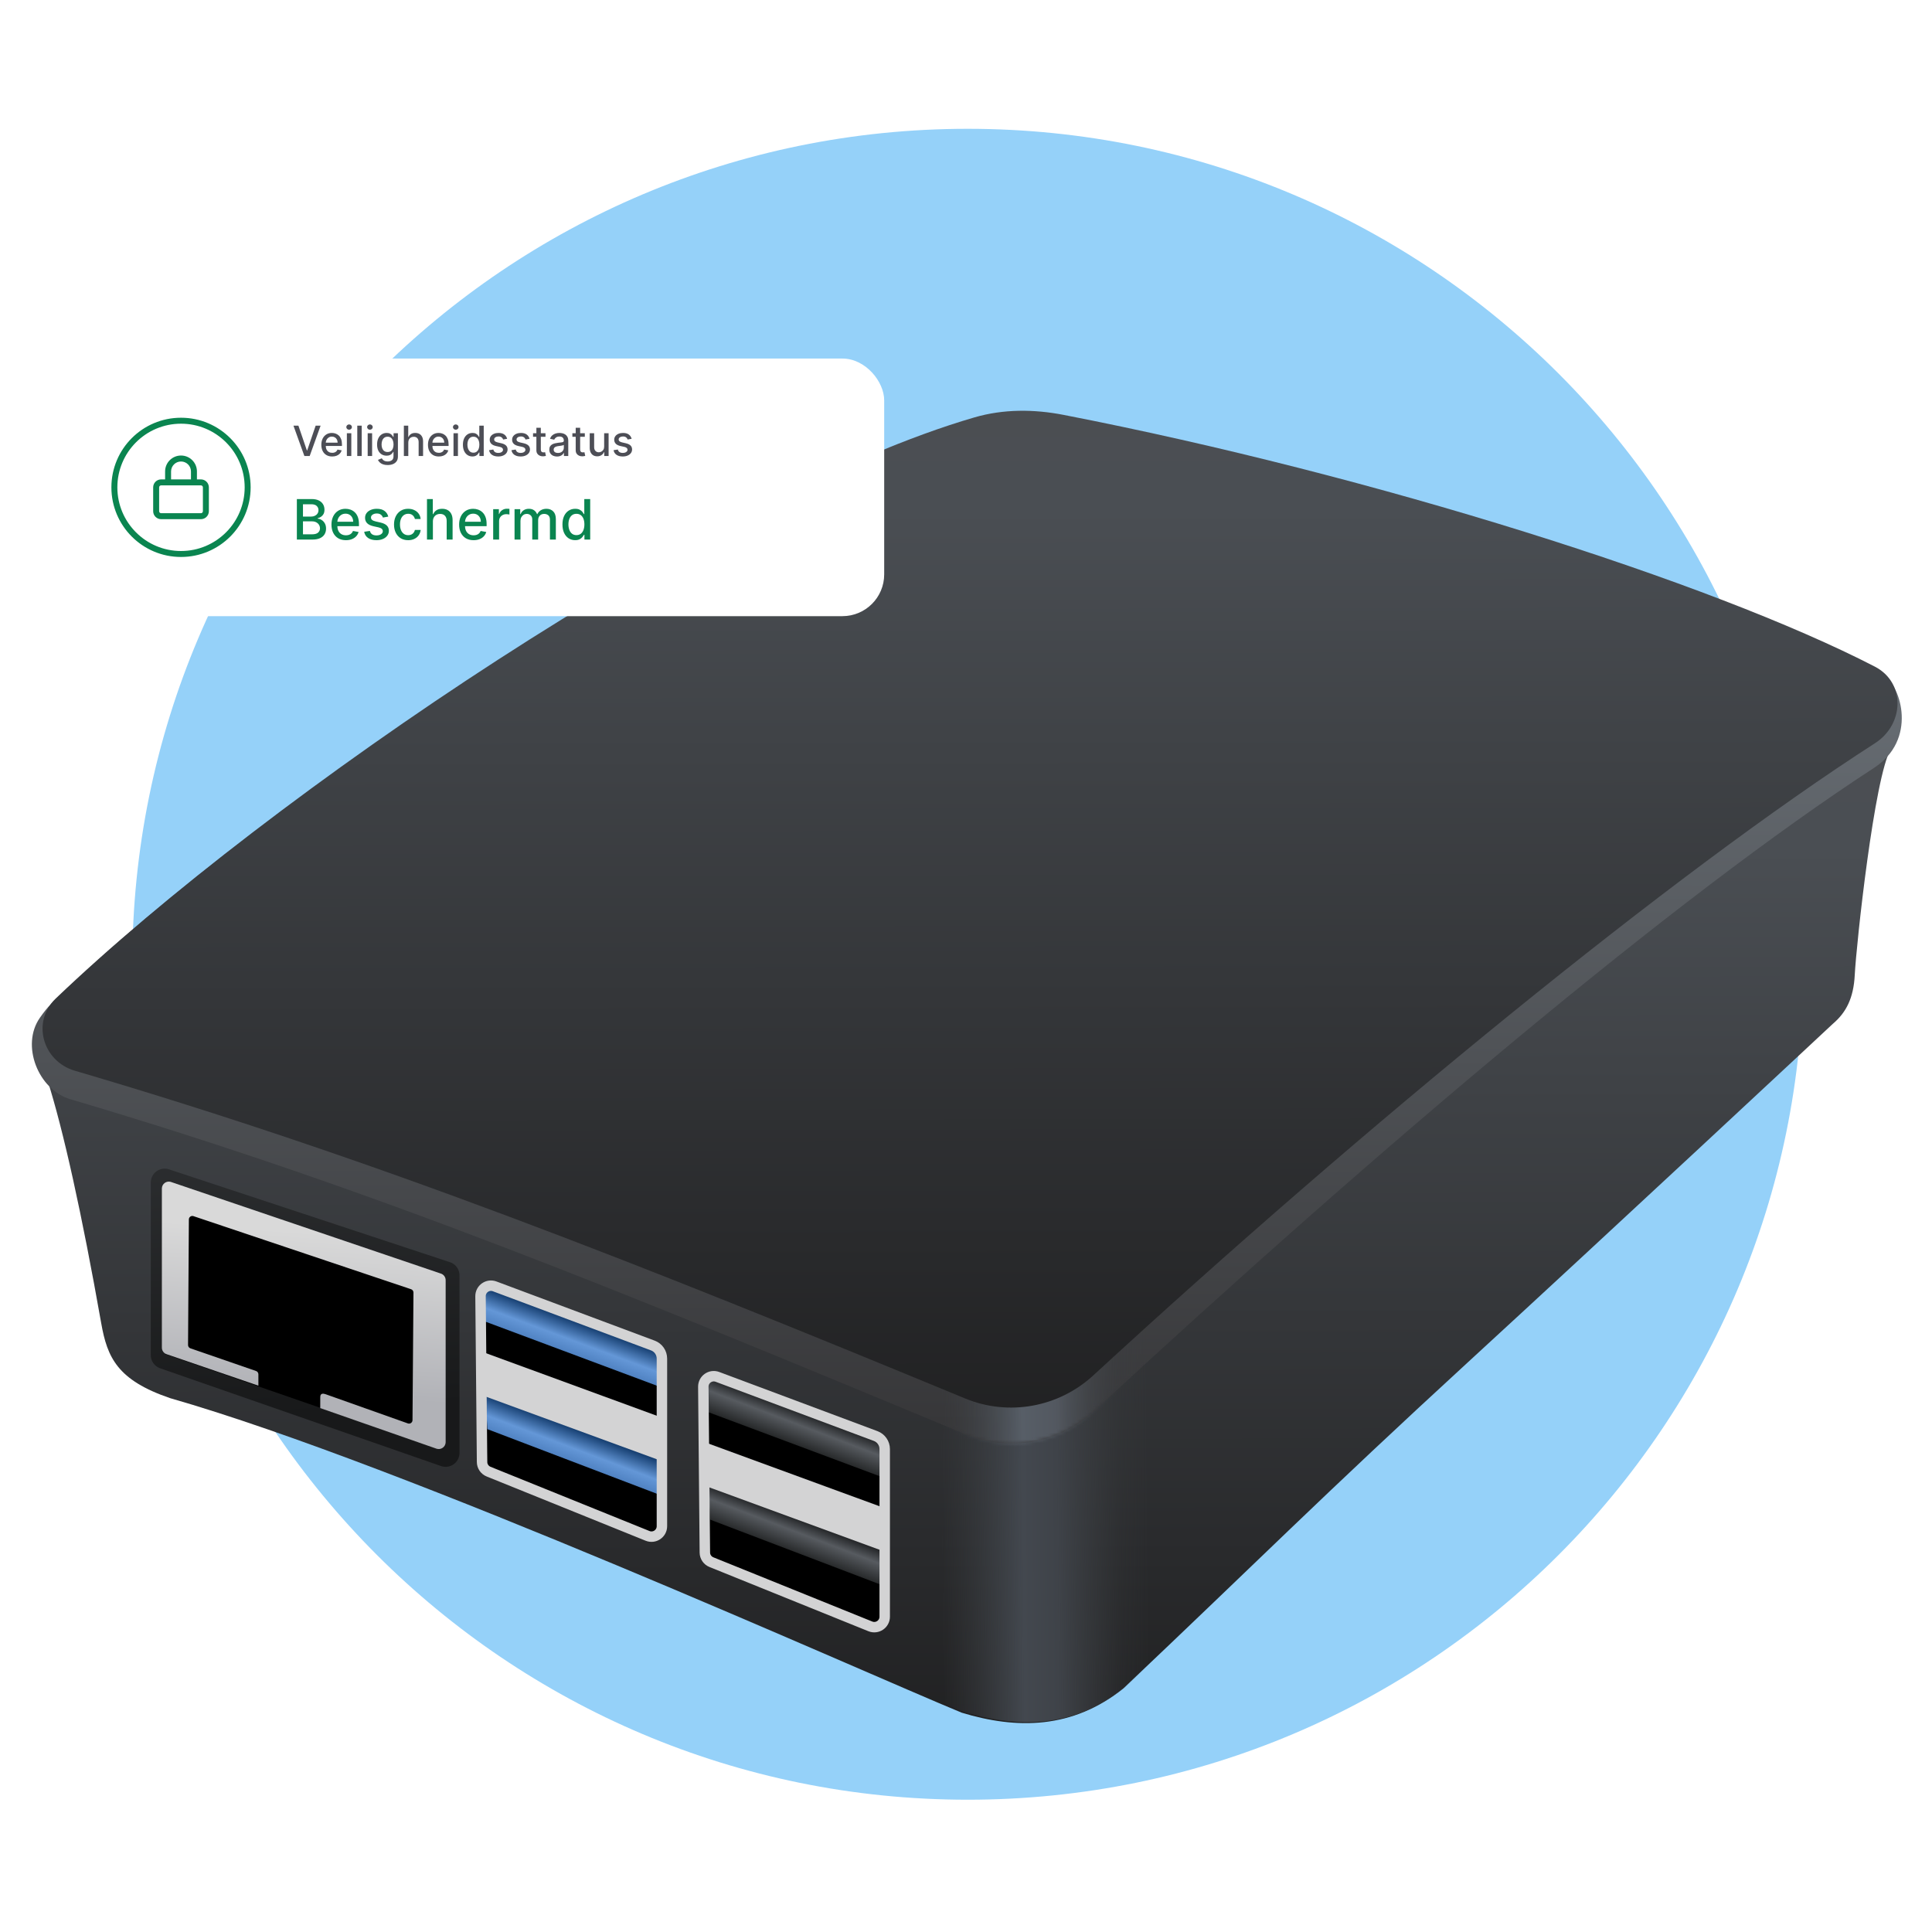 <svg width="555" height="555" viewBox="0 0 555 555" fill="none" xmlns="http://www.w3.org/2000/svg">
<path d="M518 277C518 409.548 410.548 517 278 517C145.452 517 38 409.548 38 277C38 144.452 145.452 37 278 37C410.548 37 518 144.452 518 277Z" fill="#95D1F9"/>
<path d="M29.078 380.126C23.554 348.886 18.176 324.486 13.586 310.141L543.2 215.113C538.466 222.859 533.244 271.421 532.813 280.028C532.473 286.825 530.274 290.831 526.719 293.93C526.628 294.01 526.572 294.058 526.484 294.14C523.721 296.719 462.923 353.459 421.717 391.302C379.545 430.031 361.394 448.405 322.742 484.994C308.111 496.732 292.103 496.818 276.267 491.998C247.005 479.949 116.434 421.007 48.873 401.643C33.725 396.479 30.822 389.993 29.078 380.126Z" fill="url(#paint0_linear_2655_475046)"/>
<path fill-rule="evenodd" clip-rule="evenodd" d="M329.871 253.191L262.809 265.224V485.804C268.631 488.31 273.356 490.325 276.733 491.715C292.569 496.535 308.577 496.449 323.208 484.711C325.498 482.543 327.715 480.44 329.871 478.392V253.191Z" fill="url(#paint1_linear_2655_475046)"/>
<path d="M275.525 411.254L277.439 412.049C289.929 417.235 304.291 414.61 314.214 405.42C396.176 329.517 481.434 257.599 538.336 220.595C550.83 212.47 546.082 197.226 541.348 194.213C492.382 171.993 399.449 140.083 305.586 121.766C297.074 120.104 288.323 120.073 279.978 122.434C203.789 143.991 75.913 228.558 14.63 288.455C13.635 289.427 12.561 290.795 11.45 292.382C5.935 300.27 10.959 313.047 20.191 315.769C107.69 341.566 180.82 371.931 275.525 411.254Z" fill="url(#paint2_linear_2655_475046)"/>
<mask id="mask0_2655_475046" style="mask-type:alpha" maskUnits="userSpaceOnUse" x="9" y="120" width="538" height="295">
<path d="M275.525 411.254L277.439 412.049C289.929 417.235 304.291 414.61 314.214 405.42C396.176 329.517 481.434 257.599 538.336 220.595C550.83 212.47 546.082 197.226 541.348 194.213C492.382 171.993 399.449 140.083 305.586 121.766C297.074 120.104 288.323 120.073 279.978 122.434C203.789 143.991 75.913 228.558 14.63 288.455C13.635 289.427 12.561 290.795 11.45 292.382C5.935 300.27 10.959 313.047 20.191 315.769C107.69 341.566 180.82 371.931 275.525 411.254Z" fill="url(#paint3_linear_2655_475046)"/>
</mask>
<g mask="url(#mask0_2655_475046)">
<path fill-rule="evenodd" clip-rule="evenodd" d="M329.869 253.192L262.807 265.225V485.805C268.629 488.311 273.355 490.326 276.731 491.716C292.567 496.536 308.575 496.45 323.206 484.712C325.496 482.544 327.714 480.44 329.869 478.393V253.192Z" fill="url(#paint4_linear_2655_475046)"/>
</g>
<path d="M279.938 119.899C205.626 141.49 77.222 228.289 15.971 286.878C9.017 293.53 12.246 304.869 21.479 307.58C107.995 332.979 183.414 362.945 277.253 401.733C289.755 406.901 304.11 404.275 314.062 395.112C391.896 323.442 480.813 250.667 538.646 213.486C547.056 208.079 547.455 196.078 538.571 191.492C491.56 167.224 394.882 136.57 305.517 119.18C297.002 117.523 288.269 117.479 279.938 119.899Z" fill="url(#paint5_linear_2655_475046)"/>
<path d="M43.315 389.068L43.318 339.5C43.452 336.975 45.864 335.207 48.312 335.839L129.003 362.501C130.816 362.969 132.062 364.633 132.001 366.505L132.001 417.502C131.914 420.157 129.309 421.991 126.78 421.179L46.086 393.089C44.356 392.533 43.218 390.882 43.315 389.068Z" fill="url(#paint6_linear_2655_475046)"/>
<path d="M47.501 389L47.502 343.499L121.502 365.502L124.002 415.502L47.501 389Z" fill="black"/>
<path fill-rule="evenodd" clip-rule="evenodd" d="M46.503 341.331L46.501 387.022C46.453 387.935 47.03 388.764 47.902 389.036L74.228 398.06L74.228 394.819C74.242 394.369 73.954 393.965 73.524 393.832L54.725 387.337C54.287 387.202 53.998 386.787 54.021 386.33L54.259 350.251C54.292 349.621 54.893 349.178 55.504 349.334L118.022 370.331C118.48 370.447 118.794 370.868 118.774 371.34L118.498 407.998C118.471 408.652 117.834 409.104 117.208 408.914L93.498 400.498C91.998 399.998 91.998 400.998 91.998 401.498L91.998 404.498L125.428 416.174C126.689 416.567 127.978 415.651 128.022 414.331L128.022 367.818C128.053 366.884 127.432 366.053 126.527 365.817L49.005 339.5C47.779 339.181 46.569 340.067 46.503 341.331Z" fill="url(#paint7_linear_2655_475046)"/>
<path d="M203.925 446L202.925 403.002C203.716 399.055 205.613 399.306 207.225 399.854L250.966 411.963C254.921 413.191 254.958 415.373 254.586 418C254.586 418 255.225 461.969 254.586 464.777C253.946 467.585 251.149 467.469 249.831 467.06C237.062 461.943 210.562 452.127 207.578 450.919C204.503 449.674 203.528 447.755 203.925 446Z" fill="black"/>
<path d="M139.925 420L138.925 377.002C139.716 373.055 141.613 373.306 143.225 373.854L186.966 385.963C190.921 387.191 190.958 389.373 190.586 392C190.586 392 191.225 435.969 190.586 438.777C189.946 441.585 187.149 441.469 185.831 441.06C173.062 435.943 146.562 426.127 143.578 424.919C140.503 423.674 139.528 421.755 139.925 420Z" fill="black"/>
<path d="M253.849 424.5L203 405.5L203.501 396.001L253.849 413.972L253.849 424.5Z" fill="url(#paint8_linear_2655_475046)"/>
<path d="M189.849 398.5L139 379.5L139.501 370.001L189.849 387.972L189.849 398.5Z" fill="url(#paint9_linear_2655_475046)"/>
<path d="M253.848 455.546L203.999 436.546L203.5 427.047L253.848 445.018L253.848 455.546Z" fill="url(#paint10_linear_2655_475046)"/>
<path d="M189.848 429.546L139.999 410.546L139.5 401.047L189.848 419.018L189.848 429.546Z" fill="url(#paint11_linear_2655_475046)"/>
<path d="M202.481 445.997L202.04 398.368C202.021 396.262 204.119 394.792 206.091 395.53L251.549 412.528C253.112 413.113 254.148 414.606 254.148 416.275V464.427C254.148 466.554 251.996 468.005 250.024 467.208L204.357 448.751C203.233 448.296 202.493 447.21 202.481 445.997Z" stroke="#D3D3D4" stroke-width="3"/>
<path d="M138.481 419.997L138.04 372.368C138.021 370.262 140.119 368.792 142.091 369.53L187.549 386.528C189.112 387.113 190.148 388.606 190.148 390.275V438.427C190.148 440.554 187.996 442.005 186.024 441.208L140.357 422.751C139.233 422.296 138.493 421.21 138.481 419.997Z" stroke="#D3D3D4" stroke-width="3"/>
<path d="M253.5 433L203 414.5V427L253.5 445.5V433Z" fill="#D3D3D4"/>
<path d="M189.5 407L139 388.5V401L189.5 419.5V407Z" fill="#D3D3D4"/>
<g filter="url(#filter0_dd_2655_475046)">
<rect x="16" y="95" width="238" height="74" rx="12" fill="white"/>
<path d="M47.429 129.714V127.429C47.429 124.904 49.475 122.857 52.001 122.857C54.526 122.857 56.572 124.904 56.572 127.429V129.714H57.715C58.975 129.714 60.001 130.739 60.001 132V138.857C60.001 140.118 58.975 141.143 57.715 141.143H46.286C45.024 141.143 44.001 140.118 44.001 138.857V132C44.001 130.739 45.024 129.714 46.286 129.714H47.429ZM49.143 129.714H54.858V127.429C54.858 125.851 53.579 124.572 52.001 124.572C50.422 124.572 49.143 125.851 49.143 127.429V129.714ZM45.715 138.857C45.715 139.172 45.971 139.429 46.286 139.429H57.715C58.029 139.429 58.286 139.172 58.286 138.857V132C58.286 131.686 58.029 131.429 57.715 131.429H46.286C45.971 131.429 45.715 131.686 45.715 132V138.857Z" fill="#0A8550"/>
<circle cx="52" cy="132" r="19.143" stroke="#0A8550" stroke-width="1.714"/>
<path d="M85.722 114.273L88.151 121.381H88.249L90.678 114.273H92.101L88.96 123H87.439L84.298 114.273H85.722ZM95.424 123.132C94.779 123.132 94.223 122.994 93.757 122.719C93.294 122.44 92.936 122.05 92.684 121.547C92.434 121.041 92.309 120.449 92.309 119.77C92.309 119.099 92.434 118.509 92.684 117.997C92.936 117.486 93.289 117.087 93.74 116.8C94.195 116.513 94.726 116.369 95.334 116.369C95.704 116.369 96.061 116.43 96.408 116.553C96.755 116.675 97.066 116.866 97.341 117.128C97.617 117.389 97.834 117.729 97.993 118.146C98.152 118.561 98.232 119.065 98.232 119.659V120.111H93.029V119.156H96.983C96.983 118.821 96.915 118.524 96.779 118.266C96.642 118.004 96.451 117.798 96.204 117.648C95.959 117.497 95.672 117.422 95.343 117.422C94.985 117.422 94.672 117.51 94.405 117.686C94.141 117.859 93.936 118.087 93.791 118.368C93.65 118.646 93.579 118.949 93.579 119.276V120.021C93.579 120.459 93.655 120.831 93.809 121.138C93.965 121.445 94.182 121.679 94.461 121.841C94.739 122 95.064 122.08 95.436 122.08C95.678 122.08 95.898 122.045 96.097 121.977C96.296 121.906 96.468 121.801 96.613 121.662C96.757 121.523 96.868 121.351 96.945 121.146L98.151 121.364C98.054 121.719 97.881 122.03 97.631 122.297C97.384 122.561 97.073 122.767 96.698 122.915C96.326 123.06 95.901 123.132 95.424 123.132ZM99.646 123V116.455H100.92V123H99.646ZM100.289 115.445C100.067 115.445 99.877 115.371 99.718 115.223C99.562 115.072 99.484 114.893 99.484 114.686C99.484 114.476 99.562 114.297 99.718 114.149C99.877 113.999 100.067 113.923 100.289 113.923C100.511 113.923 100.7 113.999 100.856 114.149C101.015 114.297 101.094 114.476 101.094 114.686C101.094 114.893 101.015 115.072 100.856 115.223C100.7 115.371 100.511 115.445 100.289 115.445ZM103.908 114.273V123H102.634V114.273H103.908ZM105.622 123V116.455H106.896V123H105.622ZM106.266 115.445C106.044 115.445 105.854 115.371 105.695 115.223C105.538 115.072 105.46 114.893 105.46 114.686C105.46 114.476 105.538 114.297 105.695 114.149C105.854 113.999 106.044 113.923 106.266 113.923C106.487 113.923 106.676 113.999 106.832 114.149C106.991 114.297 107.071 114.476 107.071 114.686C107.071 114.893 106.991 115.072 106.832 115.223C106.676 115.371 106.487 115.445 106.266 115.445ZM111.355 125.591C110.835 125.591 110.387 125.523 110.012 125.386C109.64 125.25 109.336 125.07 109.1 124.845C108.865 124.621 108.689 124.375 108.572 124.108L109.667 123.656C109.744 123.781 109.846 123.913 109.974 124.053C110.105 124.195 110.281 124.315 110.502 124.415C110.727 124.514 111.015 124.564 111.368 124.564C111.85 124.564 112.25 124.446 112.565 124.21C112.88 123.977 113.038 123.605 113.038 123.094V121.807H112.957C112.88 121.946 112.77 122.101 112.625 122.271C112.483 122.442 112.287 122.589 112.037 122.714C111.787 122.839 111.461 122.902 111.061 122.902C110.544 122.902 110.078 122.781 109.663 122.54C109.251 122.295 108.924 121.936 108.683 121.462C108.444 120.984 108.325 120.398 108.325 119.702C108.325 119.006 108.443 118.409 108.679 117.912C108.917 117.415 109.244 117.034 109.659 116.77C110.074 116.503 110.544 116.369 111.069 116.369C111.475 116.369 111.804 116.438 112.054 116.574C112.304 116.707 112.498 116.864 112.637 117.043C112.779 117.222 112.889 117.379 112.966 117.516H113.059V116.455H114.308V123.145C114.308 123.707 114.177 124.169 113.916 124.53C113.654 124.891 113.301 125.158 112.855 125.331C112.412 125.504 111.912 125.591 111.355 125.591ZM111.342 121.845C111.708 121.845 112.018 121.76 112.271 121.589C112.527 121.416 112.72 121.169 112.85 120.848C112.984 120.524 113.051 120.136 113.051 119.685C113.051 119.244 112.985 118.857 112.855 118.521C112.724 118.186 112.532 117.925 112.279 117.737C112.027 117.547 111.714 117.452 111.342 117.452C110.958 117.452 110.639 117.551 110.383 117.75C110.127 117.946 109.934 118.213 109.804 118.551C109.676 118.889 109.612 119.267 109.612 119.685C109.612 120.114 109.677 120.49 109.808 120.814C109.939 121.138 110.132 121.391 110.387 121.572C110.646 121.754 110.964 121.845 111.342 121.845ZM117.291 119.114V123H116.017V114.273H117.274V117.52H117.355C117.508 117.168 117.743 116.888 118.058 116.68C118.373 116.473 118.785 116.369 119.294 116.369C119.743 116.369 120.135 116.462 120.47 116.646C120.808 116.831 121.069 117.107 121.254 117.473C121.441 117.837 121.535 118.291 121.535 118.837V123H120.261V118.99C120.261 118.51 120.137 118.138 119.89 117.874C119.643 117.607 119.299 117.473 118.859 117.473C118.558 117.473 118.288 117.537 118.049 117.665C117.814 117.793 117.627 117.98 117.491 118.227C117.358 118.472 117.291 118.767 117.291 119.114ZM126.056 123.132C125.412 123.132 124.856 122.994 124.39 122.719C123.927 122.44 123.569 122.05 123.316 121.547C123.066 121.041 122.941 120.449 122.941 119.77C122.941 119.099 123.066 118.509 123.316 117.997C123.569 117.486 123.922 117.087 124.373 116.8C124.828 116.513 125.359 116.369 125.967 116.369C126.336 116.369 126.694 116.43 127.041 116.553C127.387 116.675 127.699 116.866 127.974 117.128C128.25 117.389 128.467 117.729 128.626 118.146C128.785 118.561 128.865 119.065 128.865 119.659V120.111H123.662V119.156H127.616C127.616 118.821 127.548 118.524 127.412 118.266C127.275 118.004 127.083 117.798 126.836 117.648C126.592 117.497 126.305 117.422 125.975 117.422C125.618 117.422 125.305 117.51 125.038 117.686C124.774 117.859 124.569 118.087 124.424 118.368C124.282 118.646 124.211 118.949 124.211 119.276V120.021C124.211 120.459 124.288 120.831 124.441 121.138C124.598 121.445 124.815 121.679 125.093 121.841C125.372 122 125.697 122.08 126.069 122.08C126.311 122.08 126.531 122.045 126.73 121.977C126.929 121.906 127.1 121.801 127.245 121.662C127.39 121.523 127.501 121.351 127.578 121.146L128.784 121.364C128.687 121.719 128.514 122.03 128.264 122.297C128.017 122.561 127.706 122.767 127.331 122.915C126.958 123.06 126.534 123.132 126.056 123.132ZM130.278 123V116.455H131.553V123H130.278ZM130.922 115.445C130.7 115.445 130.51 115.371 130.351 115.223C130.195 115.072 130.116 114.893 130.116 114.686C130.116 114.476 130.195 114.297 130.351 114.149C130.51 113.999 130.7 113.923 130.922 113.923C131.143 113.923 131.332 113.999 131.489 114.149C131.648 114.297 131.727 114.476 131.727 114.686C131.727 114.893 131.648 115.072 131.489 115.223C131.332 115.371 131.143 115.445 130.922 115.445ZM135.717 123.128C135.189 123.128 134.717 122.993 134.302 122.723C133.89 122.45 133.566 122.062 133.331 121.56C133.098 121.054 132.981 120.447 132.981 119.74C132.981 119.033 133.099 118.428 133.335 117.925C133.574 117.422 133.9 117.037 134.315 116.77C134.73 116.503 135.2 116.369 135.725 116.369C136.132 116.369 136.458 116.438 136.706 116.574C136.956 116.707 137.149 116.864 137.285 117.043C137.424 117.222 137.532 117.379 137.609 117.516H137.686V114.273H138.96V123H137.716V121.982H137.609C137.532 122.121 137.422 122.28 137.277 122.459C137.135 122.638 136.939 122.794 136.689 122.928C136.439 123.061 136.115 123.128 135.717 123.128ZM135.998 122.041C136.365 122.041 136.674 121.945 136.927 121.751C137.183 121.555 137.376 121.284 137.507 120.938C137.64 120.591 137.707 120.187 137.707 119.727C137.707 119.273 137.642 118.875 137.511 118.534C137.38 118.193 137.189 117.928 136.936 117.737C136.683 117.547 136.37 117.452 135.998 117.452C135.615 117.452 135.295 117.551 135.039 117.75C134.784 117.949 134.591 118.22 134.46 118.564C134.332 118.908 134.268 119.295 134.268 119.727C134.268 120.165 134.333 120.558 134.464 120.908C134.595 121.257 134.788 121.534 135.044 121.739C135.302 121.94 135.62 122.041 135.998 122.041ZM145.683 118.053L144.528 118.257C144.48 118.109 144.403 117.969 144.298 117.835C144.196 117.702 144.057 117.592 143.881 117.507C143.705 117.422 143.484 117.379 143.22 117.379C142.859 117.379 142.558 117.46 142.317 117.622C142.075 117.781 141.955 117.987 141.955 118.24C141.955 118.459 142.036 118.635 142.197 118.768C142.359 118.902 142.621 119.011 142.982 119.097L144.021 119.335C144.624 119.474 145.072 119.689 145.368 119.979C145.663 120.268 145.811 120.645 145.811 121.108C145.811 121.5 145.697 121.849 145.47 122.156C145.246 122.46 144.932 122.699 144.528 122.872C144.128 123.045 143.663 123.132 143.135 123.132C142.402 123.132 141.804 122.976 141.341 122.663C140.878 122.348 140.594 121.901 140.489 121.321L141.72 121.134C141.797 121.455 141.955 121.697 142.193 121.862C142.432 122.024 142.743 122.105 143.126 122.105C143.544 122.105 143.878 122.018 144.128 121.845C144.378 121.669 144.503 121.455 144.503 121.202C144.503 120.997 144.426 120.825 144.273 120.686C144.122 120.547 143.891 120.442 143.578 120.371L142.47 120.128C141.859 119.989 141.408 119.767 141.115 119.463C140.825 119.159 140.68 118.774 140.68 118.308C140.68 117.922 140.788 117.584 141.004 117.294C141.22 117.004 141.518 116.778 141.899 116.616C142.28 116.452 142.716 116.369 143.207 116.369C143.915 116.369 144.472 116.523 144.878 116.83C145.284 117.134 145.553 117.541 145.683 118.053ZM152.117 118.053L150.962 118.257C150.914 118.109 150.837 117.969 150.732 117.835C150.63 117.702 150.49 117.592 150.314 117.507C150.138 117.422 149.918 117.379 149.654 117.379C149.293 117.379 148.992 117.46 148.75 117.622C148.509 117.781 148.388 117.987 148.388 118.24C148.388 118.459 148.469 118.635 148.631 118.768C148.793 118.902 149.054 119.011 149.415 119.097L150.455 119.335C151.057 119.474 151.506 119.689 151.801 119.979C152.097 120.268 152.245 120.645 152.245 121.108C152.245 121.5 152.131 121.849 151.904 122.156C151.679 122.46 151.365 122.699 150.962 122.872C150.561 123.045 150.097 123.132 149.569 123.132C148.836 123.132 148.238 122.976 147.775 122.663C147.311 122.348 147.027 121.901 146.922 121.321L148.154 121.134C148.23 121.455 148.388 121.697 148.627 121.862C148.865 122.024 149.176 122.105 149.56 122.105C149.978 122.105 150.311 122.018 150.561 121.845C150.811 121.669 150.936 121.455 150.936 121.202C150.936 120.997 150.86 120.825 150.706 120.686C150.556 120.547 150.324 120.442 150.012 120.371L148.904 120.128C148.293 119.989 147.841 119.767 147.549 119.463C147.259 119.159 147.114 118.774 147.114 118.308C147.114 117.922 147.222 117.584 147.438 117.294C147.654 117.004 147.952 116.778 148.333 116.616C148.713 116.452 149.15 116.369 149.641 116.369C150.348 116.369 150.905 116.523 151.311 116.83C151.718 117.134 151.986 117.541 152.117 118.053ZM156.701 116.455V117.477H153.126V116.455H156.701ZM154.085 114.886H155.359V121.078C155.359 121.325 155.396 121.511 155.469 121.636C155.543 121.759 155.638 121.842 155.755 121.888C155.874 121.93 156.004 121.952 156.143 121.952C156.245 121.952 156.335 121.945 156.411 121.93C156.488 121.916 156.548 121.905 156.59 121.896L156.82 122.949C156.746 122.977 156.641 123.006 156.505 123.034C156.369 123.065 156.198 123.082 155.994 123.085C155.658 123.091 155.346 123.031 155.056 122.906C154.766 122.781 154.532 122.588 154.353 122.327C154.174 122.065 154.085 121.737 154.085 121.342V114.886ZM160.015 123.145C159.6 123.145 159.225 123.068 158.89 122.915C158.555 122.759 158.289 122.533 158.093 122.237C157.9 121.942 157.804 121.58 157.804 121.151C157.804 120.781 157.875 120.477 158.017 120.239C158.159 120 158.35 119.811 158.592 119.672C158.833 119.533 159.103 119.428 159.402 119.357C159.7 119.286 160.004 119.232 160.314 119.195C160.706 119.149 161.024 119.112 161.268 119.084C161.512 119.053 161.69 119.003 161.801 118.935C161.912 118.866 161.967 118.756 161.967 118.602V118.572C161.967 118.2 161.862 117.912 161.652 117.707C161.444 117.503 161.135 117.401 160.723 117.401C160.294 117.401 159.956 117.496 159.708 117.686C159.464 117.874 159.295 118.082 159.201 118.312L158.004 118.04C158.146 117.642 158.353 117.321 158.626 117.077C158.902 116.83 159.218 116.651 159.576 116.54C159.934 116.426 160.311 116.369 160.706 116.369C160.967 116.369 161.244 116.401 161.537 116.463C161.832 116.523 162.108 116.634 162.363 116.795C162.622 116.957 162.833 117.189 162.998 117.49C163.163 117.788 163.245 118.176 163.245 118.653V123H162.001V122.105H161.95C161.868 122.27 161.744 122.432 161.579 122.591C161.414 122.75 161.203 122.882 160.944 122.987C160.686 123.092 160.376 123.145 160.015 123.145ZM160.292 122.122C160.645 122.122 160.946 122.053 161.196 121.913C161.449 121.774 161.64 121.592 161.771 121.368C161.904 121.141 161.971 120.898 161.971 120.639V119.795C161.926 119.841 161.838 119.884 161.707 119.923C161.579 119.96 161.433 119.993 161.268 120.021C161.103 120.047 160.943 120.071 160.787 120.094C160.63 120.114 160.5 120.131 160.395 120.145C160.147 120.176 159.922 120.229 159.717 120.303C159.515 120.376 159.353 120.483 159.231 120.622C159.112 120.759 159.052 120.94 159.052 121.168C159.052 121.483 159.169 121.722 159.402 121.884C159.635 122.043 159.931 122.122 160.292 122.122ZM167.998 116.455V117.477H164.423V116.455H167.998ZM165.381 114.886H166.656V121.078C166.656 121.325 166.692 121.511 166.766 121.636C166.84 121.759 166.935 121.842 167.052 121.888C167.171 121.93 167.3 121.952 167.44 121.952C167.542 121.952 167.631 121.945 167.708 121.93C167.785 121.916 167.844 121.905 167.887 121.896L168.117 122.949C168.043 122.977 167.938 123.006 167.802 123.034C167.665 123.065 167.495 123.082 167.29 123.085C166.955 123.091 166.643 123.031 166.353 122.906C166.063 122.781 165.829 122.588 165.65 122.327C165.471 122.065 165.381 121.737 165.381 121.342V114.886ZM173.554 120.286V116.455H174.832V123H173.579V121.866H173.511C173.36 122.216 173.119 122.507 172.787 122.74C172.457 122.97 172.047 123.085 171.555 123.085C171.135 123.085 170.762 122.993 170.439 122.808C170.118 122.621 169.865 122.344 169.68 121.977C169.498 121.611 169.407 121.158 169.407 120.618V116.455H170.681V120.464C170.681 120.911 170.805 121.266 171.052 121.53C171.299 121.794 171.62 121.926 172.015 121.926C172.254 121.926 172.491 121.866 172.727 121.747C172.966 121.628 173.163 121.447 173.319 121.206C173.478 120.964 173.556 120.658 173.554 120.286ZM181.449 118.053L180.294 118.257C180.246 118.109 180.169 117.969 180.064 117.835C179.962 117.702 179.822 117.592 179.646 117.507C179.47 117.422 179.25 117.379 178.986 117.379C178.625 117.379 178.324 117.46 178.082 117.622C177.841 117.781 177.72 117.987 177.72 118.24C177.72 118.459 177.801 118.635 177.963 118.768C178.125 118.902 178.386 119.011 178.747 119.097L179.787 119.335C180.389 119.474 180.838 119.689 181.134 119.979C181.429 120.268 181.577 120.645 181.577 121.108C181.577 121.5 181.463 121.849 181.236 122.156C181.011 122.46 180.697 122.699 180.294 122.872C179.893 123.045 179.429 123.132 178.901 123.132C178.168 123.132 177.57 122.976 177.107 122.663C176.643 122.348 176.359 121.901 176.254 121.321L177.486 121.134C177.563 121.455 177.72 121.697 177.959 121.862C178.197 122.024 178.509 122.105 178.892 122.105C179.31 122.105 179.643 122.018 179.893 121.845C180.143 121.669 180.268 121.455 180.268 121.202C180.268 120.997 180.192 120.825 180.038 120.686C179.888 120.547 179.656 120.442 179.344 120.371L178.236 120.128C177.625 119.989 177.173 119.767 176.881 119.463C176.591 119.159 176.446 118.774 176.446 118.308C176.446 117.922 176.554 117.584 176.77 117.294C176.986 117.004 177.284 116.778 177.665 116.616C178.045 116.452 178.482 116.369 178.973 116.369C179.68 116.369 180.237 116.523 180.643 116.83C181.05 117.134 181.318 117.541 181.449 118.053Z" fill="#4D4E56"/>
<path d="M85.278 147V135.364H89.54C90.365 135.364 91.049 135.5 91.591 135.773C92.133 136.042 92.538 136.407 92.807 136.869C93.076 137.328 93.21 137.845 93.21 138.42C93.21 138.905 93.121 139.314 92.943 139.648C92.765 139.977 92.526 140.242 92.227 140.443C91.932 140.64 91.606 140.784 91.25 140.875V140.989C91.636 141.008 92.013 141.133 92.381 141.364C92.752 141.591 93.059 141.915 93.301 142.335C93.544 142.756 93.665 143.267 93.665 143.869C93.665 144.464 93.525 144.998 93.244 145.472C92.968 145.941 92.54 146.314 91.96 146.591C91.381 146.864 90.64 147 89.739 147H85.278ZM87.034 145.494H89.568C90.409 145.494 91.011 145.331 91.375 145.006C91.739 144.68 91.921 144.273 91.921 143.784C91.921 143.417 91.828 143.08 91.642 142.773C91.456 142.466 91.191 142.222 90.847 142.04C90.506 141.858 90.1 141.767 89.631 141.767H87.034V145.494ZM87.034 140.398H89.386C89.78 140.398 90.135 140.322 90.449 140.17C90.767 140.019 91.019 139.807 91.204 139.534C91.394 139.258 91.489 138.932 91.489 138.557C91.489 138.076 91.32 137.672 90.983 137.347C90.646 137.021 90.129 136.858 89.432 136.858H87.034V140.398ZM99.372 147.176C98.512 147.176 97.772 146.992 97.151 146.625C96.533 146.254 96.056 145.733 95.719 145.062C95.385 144.388 95.219 143.598 95.219 142.693C95.219 141.799 95.385 141.011 95.719 140.33C96.056 139.648 96.526 139.116 97.128 138.733C97.734 138.35 98.442 138.159 99.253 138.159C99.745 138.159 100.223 138.241 100.685 138.403C101.147 138.566 101.562 138.822 101.929 139.17C102.296 139.519 102.586 139.972 102.798 140.528C103.01 141.081 103.116 141.754 103.116 142.545V143.148H96.179V141.875H101.452C101.452 141.428 101.361 141.032 101.179 140.688C100.997 140.339 100.741 140.064 100.412 139.864C100.086 139.663 99.704 139.562 99.264 139.562C98.787 139.562 98.37 139.68 98.014 139.915C97.662 140.146 97.389 140.449 97.196 140.824C97.007 141.195 96.912 141.598 96.912 142.034V143.028C96.912 143.612 97.014 144.108 97.219 144.517C97.427 144.926 97.717 145.239 98.088 145.455C98.459 145.667 98.893 145.773 99.389 145.773C99.711 145.773 100.005 145.727 100.27 145.636C100.535 145.542 100.764 145.402 100.957 145.216C101.151 145.03 101.298 144.801 101.401 144.528L103.009 144.818C102.88 145.292 102.649 145.706 102.315 146.062C101.986 146.415 101.571 146.689 101.071 146.886C100.575 147.08 100.009 147.176 99.372 147.176ZM111.541 140.403L110.001 140.676C109.937 140.479 109.835 140.292 109.695 140.114C109.558 139.936 109.373 139.79 109.138 139.676C108.903 139.562 108.609 139.506 108.257 139.506C107.776 139.506 107.375 139.614 107.053 139.83C106.731 140.042 106.57 140.316 106.57 140.653C106.57 140.945 106.678 141.18 106.893 141.358C107.109 141.536 107.458 141.682 107.939 141.795L109.325 142.114C110.128 142.299 110.727 142.585 111.121 142.972C111.515 143.358 111.712 143.86 111.712 144.477C111.712 145 111.56 145.466 111.257 145.875C110.958 146.28 110.539 146.598 110.001 146.83C109.467 147.061 108.848 147.176 108.143 147.176C107.166 147.176 106.369 146.968 105.751 146.551C105.134 146.131 104.755 145.534 104.615 144.761L106.257 144.511C106.359 144.939 106.57 145.263 106.888 145.483C107.206 145.699 107.621 145.807 108.132 145.807C108.689 145.807 109.134 145.691 109.467 145.46C109.801 145.225 109.967 144.939 109.967 144.602C109.967 144.33 109.865 144.1 109.661 143.915C109.46 143.729 109.151 143.589 108.734 143.494L107.257 143.17C106.443 142.985 105.84 142.689 105.45 142.284C105.064 141.879 104.871 141.366 104.871 140.744C104.871 140.229 105.015 139.778 105.303 139.392C105.59 139.006 105.988 138.705 106.496 138.489C107.003 138.269 107.585 138.159 108.24 138.159C109.183 138.159 109.926 138.364 110.467 138.773C111.009 139.178 111.367 139.722 111.541 140.403ZM117.256 147.176C116.411 147.176 115.684 146.985 115.074 146.602C114.468 146.216 114.002 145.684 113.676 145.006C113.35 144.328 113.188 143.551 113.188 142.676C113.188 141.79 113.354 141.008 113.688 140.33C114.021 139.648 114.491 139.116 115.097 138.733C115.703 138.35 116.417 138.159 117.239 138.159C117.902 138.159 118.492 138.282 119.011 138.528C119.53 138.771 119.949 139.112 120.267 139.551C120.589 139.991 120.78 140.504 120.841 141.091H119.188C119.097 140.682 118.888 140.33 118.562 140.034C118.241 139.739 117.809 139.591 117.267 139.591C116.794 139.591 116.379 139.716 116.023 139.966C115.67 140.212 115.396 140.564 115.199 141.023C115.002 141.477 114.903 142.015 114.903 142.636C114.903 143.273 115 143.822 115.193 144.284C115.386 144.746 115.659 145.104 116.011 145.358C116.367 145.612 116.786 145.739 117.267 145.739C117.589 145.739 117.881 145.68 118.142 145.562C118.407 145.441 118.629 145.269 118.807 145.045C118.989 144.822 119.116 144.553 119.188 144.239H120.841C120.78 144.803 120.597 145.307 120.29 145.75C119.983 146.193 119.572 146.542 119.057 146.795C118.545 147.049 117.945 147.176 117.256 147.176ZM124.357 141.818V147H122.658V135.364H124.334V139.693H124.442C124.646 139.223 124.959 138.85 125.379 138.574C125.8 138.297 126.349 138.159 127.027 138.159C127.625 138.159 128.148 138.282 128.595 138.528C129.046 138.775 129.394 139.142 129.641 139.631C129.891 140.116 130.016 140.722 130.016 141.449V147H128.317V141.653C128.317 141.013 128.152 140.517 127.822 140.165C127.493 139.809 127.035 139.631 126.447 139.631C126.046 139.631 125.686 139.716 125.368 139.886C125.054 140.057 124.805 140.307 124.624 140.636C124.446 140.962 124.357 141.356 124.357 141.818ZM136.044 147.176C135.184 147.176 134.444 146.992 133.822 146.625C133.205 146.254 132.728 145.733 132.391 145.062C132.057 144.388 131.891 143.598 131.891 142.693C131.891 141.799 132.057 141.011 132.391 140.33C132.728 139.648 133.197 139.116 133.8 138.733C134.406 138.35 135.114 138.159 135.925 138.159C136.417 138.159 136.894 138.241 137.357 138.403C137.819 138.566 138.233 138.822 138.601 139.17C138.968 139.519 139.258 139.972 139.47 140.528C139.682 141.081 139.788 141.754 139.788 142.545V143.148H132.851V141.875H138.124C138.124 141.428 138.033 141.032 137.851 140.688C137.669 140.339 137.413 140.064 137.084 139.864C136.758 139.663 136.375 139.562 135.936 139.562C135.459 139.562 135.042 139.68 134.686 139.915C134.334 140.146 134.061 140.449 133.868 140.824C133.679 141.195 133.584 141.598 133.584 142.034V143.028C133.584 143.612 133.686 144.108 133.891 144.517C134.099 144.926 134.389 145.239 134.76 145.455C135.131 145.667 135.565 145.773 136.061 145.773C136.383 145.773 136.677 145.727 136.942 145.636C137.207 145.542 137.436 145.402 137.629 145.216C137.822 145.03 137.97 144.801 138.072 144.528L139.68 144.818C139.552 145.292 139.321 145.706 138.987 146.062C138.658 146.415 138.243 146.689 137.743 146.886C137.247 147.08 136.68 147.176 136.044 147.176ZM141.673 147V138.273H143.315V139.659H143.406C143.565 139.189 143.846 138.82 144.247 138.551C144.652 138.278 145.111 138.142 145.622 138.142C145.728 138.142 145.853 138.146 145.997 138.153C146.145 138.161 146.26 138.17 146.344 138.182V139.807C146.276 139.788 146.154 139.767 145.98 139.744C145.806 139.718 145.632 139.705 145.457 139.705C145.056 139.705 144.698 139.79 144.384 139.96C144.073 140.127 143.827 140.36 143.645 140.659C143.463 140.955 143.372 141.292 143.372 141.67V147H141.673ZM147.814 147V138.273H149.445V139.693H149.553C149.734 139.212 150.032 138.837 150.445 138.568C150.857 138.295 151.352 138.159 151.928 138.159C152.511 138.159 153 138.295 153.393 138.568C153.791 138.841 154.085 139.216 154.274 139.693H154.365C154.573 139.227 154.905 138.856 155.359 138.58C155.814 138.299 156.356 138.159 156.984 138.159C157.776 138.159 158.422 138.407 158.922 138.903C159.426 139.4 159.678 140.148 159.678 141.148V147H157.979V141.307C157.979 140.716 157.818 140.288 157.496 140.023C157.174 139.758 156.789 139.625 156.342 139.625C155.789 139.625 155.359 139.795 155.053 140.136C154.746 140.473 154.592 140.907 154.592 141.438V147H152.899V141.199C152.899 140.725 152.751 140.345 152.456 140.057C152.161 139.769 151.776 139.625 151.303 139.625C150.981 139.625 150.683 139.71 150.411 139.881C150.142 140.047 149.924 140.28 149.757 140.58C149.594 140.879 149.513 141.225 149.513 141.619V147H147.814ZM165.222 147.17C164.517 147.17 163.888 146.991 163.335 146.631C162.786 146.267 162.354 145.75 162.04 145.08C161.729 144.405 161.574 143.597 161.574 142.653C161.574 141.71 161.731 140.903 162.045 140.233C162.364 139.562 162.799 139.049 163.352 138.693C163.905 138.337 164.532 138.159 165.233 138.159C165.775 138.159 166.21 138.25 166.54 138.432C166.873 138.61 167.131 138.818 167.312 139.057C167.498 139.295 167.642 139.506 167.744 139.688H167.847V135.364H169.545V147H167.886V145.642H167.744C167.642 145.828 167.494 146.04 167.301 146.278C167.112 146.517 166.85 146.725 166.517 146.903C166.184 147.081 165.752 147.17 165.222 147.17ZM165.597 145.722C166.085 145.722 166.498 145.593 166.835 145.335C167.176 145.074 167.434 144.712 167.608 144.25C167.786 143.788 167.875 143.25 167.875 142.636C167.875 142.03 167.788 141.5 167.614 141.045C167.439 140.591 167.184 140.237 166.847 139.983C166.509 139.729 166.093 139.602 165.597 139.602C165.085 139.602 164.659 139.735 164.318 140C163.977 140.265 163.72 140.627 163.545 141.085C163.375 141.544 163.29 142.061 163.29 142.636C163.29 143.22 163.377 143.744 163.551 144.21C163.725 144.676 163.983 145.045 164.324 145.318C164.669 145.587 165.093 145.722 165.597 145.722Z" fill="#0A8550"/>
</g>
<defs>
<filter id="filter0_dd_2655_475046" x="2" y="85" width="266" height="106" filterUnits="userSpaceOnUse" color-interpolation-filters="sRGB">
<feFlood flood-opacity="0" result="BackgroundImageFix"/>
<feColorMatrix in="SourceAlpha" type="matrix" values="0 0 0 0 0 0 0 0 0 0 0 0 0 0 0 0 0 0 127 0" result="hardAlpha"/>
<feOffset dy="8"/>
<feGaussianBlur stdDeviation="7"/>
<feColorMatrix type="matrix" values="0 0 0 0 0.082 0 0 0 0 0.094 0 0 0 0 0.137 0 0 0 0.1 0"/>
<feBlend mode="normal" in2="BackgroundImageFix" result="effect1_dropShadow_2655_475046"/>
<feColorMatrix in="SourceAlpha" type="matrix" values="0 0 0 0 0 0 0 0 0 0 0 0 0 0 0 0 0 0 127 0" result="hardAlpha"/>
<feOffset/>
<feGaussianBlur stdDeviation="5"/>
<feColorMatrix type="matrix" values="0 0 0 0 0.082 0 0 0 0 0.094 0 0 0 0 0.137 0 0 0 0.07 0"/>
<feBlend mode="normal" in2="effect1_dropShadow_2655_475046" result="effect2_dropShadow_2655_475046"/>
<feBlend mode="normal" in="SourceGraphic" in2="effect2_dropShadow_2655_475046" result="shape"/>
</filter>
<linearGradient id="paint0_linear_2655_475046" x1="253.482" y1="164.313" x2="254.205" y2="558.258" gradientUnits="userSpaceOnUse">
<stop stop-color="#4D4E51"/>
<stop offset="0.203" stop-color="#4A4E53"/>
<stop offset="0.89" stop-color="#1E1E1F"/>
</linearGradient>
<linearGradient id="paint1_linear_2655_475046" x1="329.871" y1="352.155" x2="262.809" y2="352.696" gradientUnits="userSpaceOnUse">
<stop stop-color="#3B3E41" stop-opacity="0"/>
<stop offset="0.125" stop-color="#3B3E41" stop-opacity="0.183"/>
<stop offset="0.401" stop-color="#3F4349"/>
<stop offset="0.547" stop-color="#43484F"/>
<stop offset="0.896" stop-color="#3B3E41" stop-opacity="0"/>
<stop offset="1" stop-color="#3B3E41" stop-opacity="0"/>
</linearGradient>
<linearGradient id="paint2_linear_2655_475046" x1="273.159" y1="119.337" x2="272.999" y2="409.001" gradientUnits="userSpaceOnUse">
<stop stop-color="#8B8E95"/>
<stop offset="0.134" stop-color="#70777E"/>
<stop offset="1" stop-color="#373739"/>
</linearGradient>
<linearGradient id="paint3_linear_2655_475046" x1="273.159" y1="119.337" x2="273.159" y2="420.564" gradientUnits="userSpaceOnUse">
<stop stop-color="#727376"/>
<stop offset="0.134" stop-color="#62676D"/>
<stop offset="1" stop-color="#3C3C3E"/>
</linearGradient>
<linearGradient id="paint4_linear_2655_475046" x1="329.869" y1="352.155" x2="262.807" y2="352.696" gradientUnits="userSpaceOnUse">
<stop stop-color="#3B3E41" stop-opacity="0"/>
<stop offset="0.125" stop-color="#3B3E41" stop-opacity="0.183"/>
<stop offset="0.401" stop-color="#535860"/>
<stop offset="0.547" stop-color="#575E67"/>
<stop offset="0.896" stop-color="#3B3E41" stop-opacity="0"/>
<stop offset="1" stop-color="#3B3E41" stop-opacity="0"/>
</linearGradient>
<linearGradient id="paint5_linear_2655_475046" x1="252.938" y1="63.367" x2="253.698" y2="471.706" gradientUnits="userSpaceOnUse">
<stop stop-color="#4D4E51"/>
<stop offset="0.203" stop-color="#4A4E53"/>
<stop offset="0.89" stop-color="#1E1E1F"/>
</linearGradient>
<linearGradient id="paint6_linear_2655_475046" x1="84.756" y1="326.981" x2="90.675" y2="406.275" gradientUnits="userSpaceOnUse">
<stop stop-color="#2C2E30"/>
<stop offset="1" stop-color="#18191A"/>
</linearGradient>
<linearGradient id="paint7_linear_2655_475046" x1="91.974" y1="334.343" x2="86.553" y2="405.157" gradientUnits="userSpaceOnUse">
<stop offset="0.279" stop-color="#D9D9D9"/>
<stop offset="0.931" stop-color="#B1B2B7"/>
</linearGradient>
<linearGradient id="paint8_linear_2655_475046" x1="233" y1="398" x2="226.711" y2="414.578" gradientUnits="userSpaceOnUse">
<stop offset="0.379" stop-color="#0F1011"/>
<stop offset="0.667" stop-color="#575B60"/>
<stop offset="1" stop-color="#252728"/>
</linearGradient>
<linearGradient id="paint9_linear_2655_475046" x1="167.156" y1="372.328" x2="160.426" y2="390.406" gradientUnits="userSpaceOnUse">
<stop offset="0.364" stop-color="#0F3768"/>
<stop offset="0.667" stop-color="#6497D7"/>
<stop offset="1" stop-color="#4173B3"/>
</linearGradient>
<linearGradient id="paint10_linear_2655_475046" x1="233" y1="429.047" x2="226.711" y2="445.625" gradientUnits="userSpaceOnUse">
<stop offset="0.379" stop-color="#0F1011"/>
<stop offset="0.667" stop-color="#575B60"/>
<stop offset="1" stop-color="#252728"/>
</linearGradient>
<linearGradient id="paint11_linear_2655_475046" x1="167.464" y1="403.368" x2="160.66" y2="421.379" gradientUnits="userSpaceOnUse">
<stop offset="0.364" stop-color="#0F3768"/>
<stop offset="0.667" stop-color="#6497D7"/>
<stop offset="1" stop-color="#4173B3"/>
</linearGradient>
</defs>
</svg>
